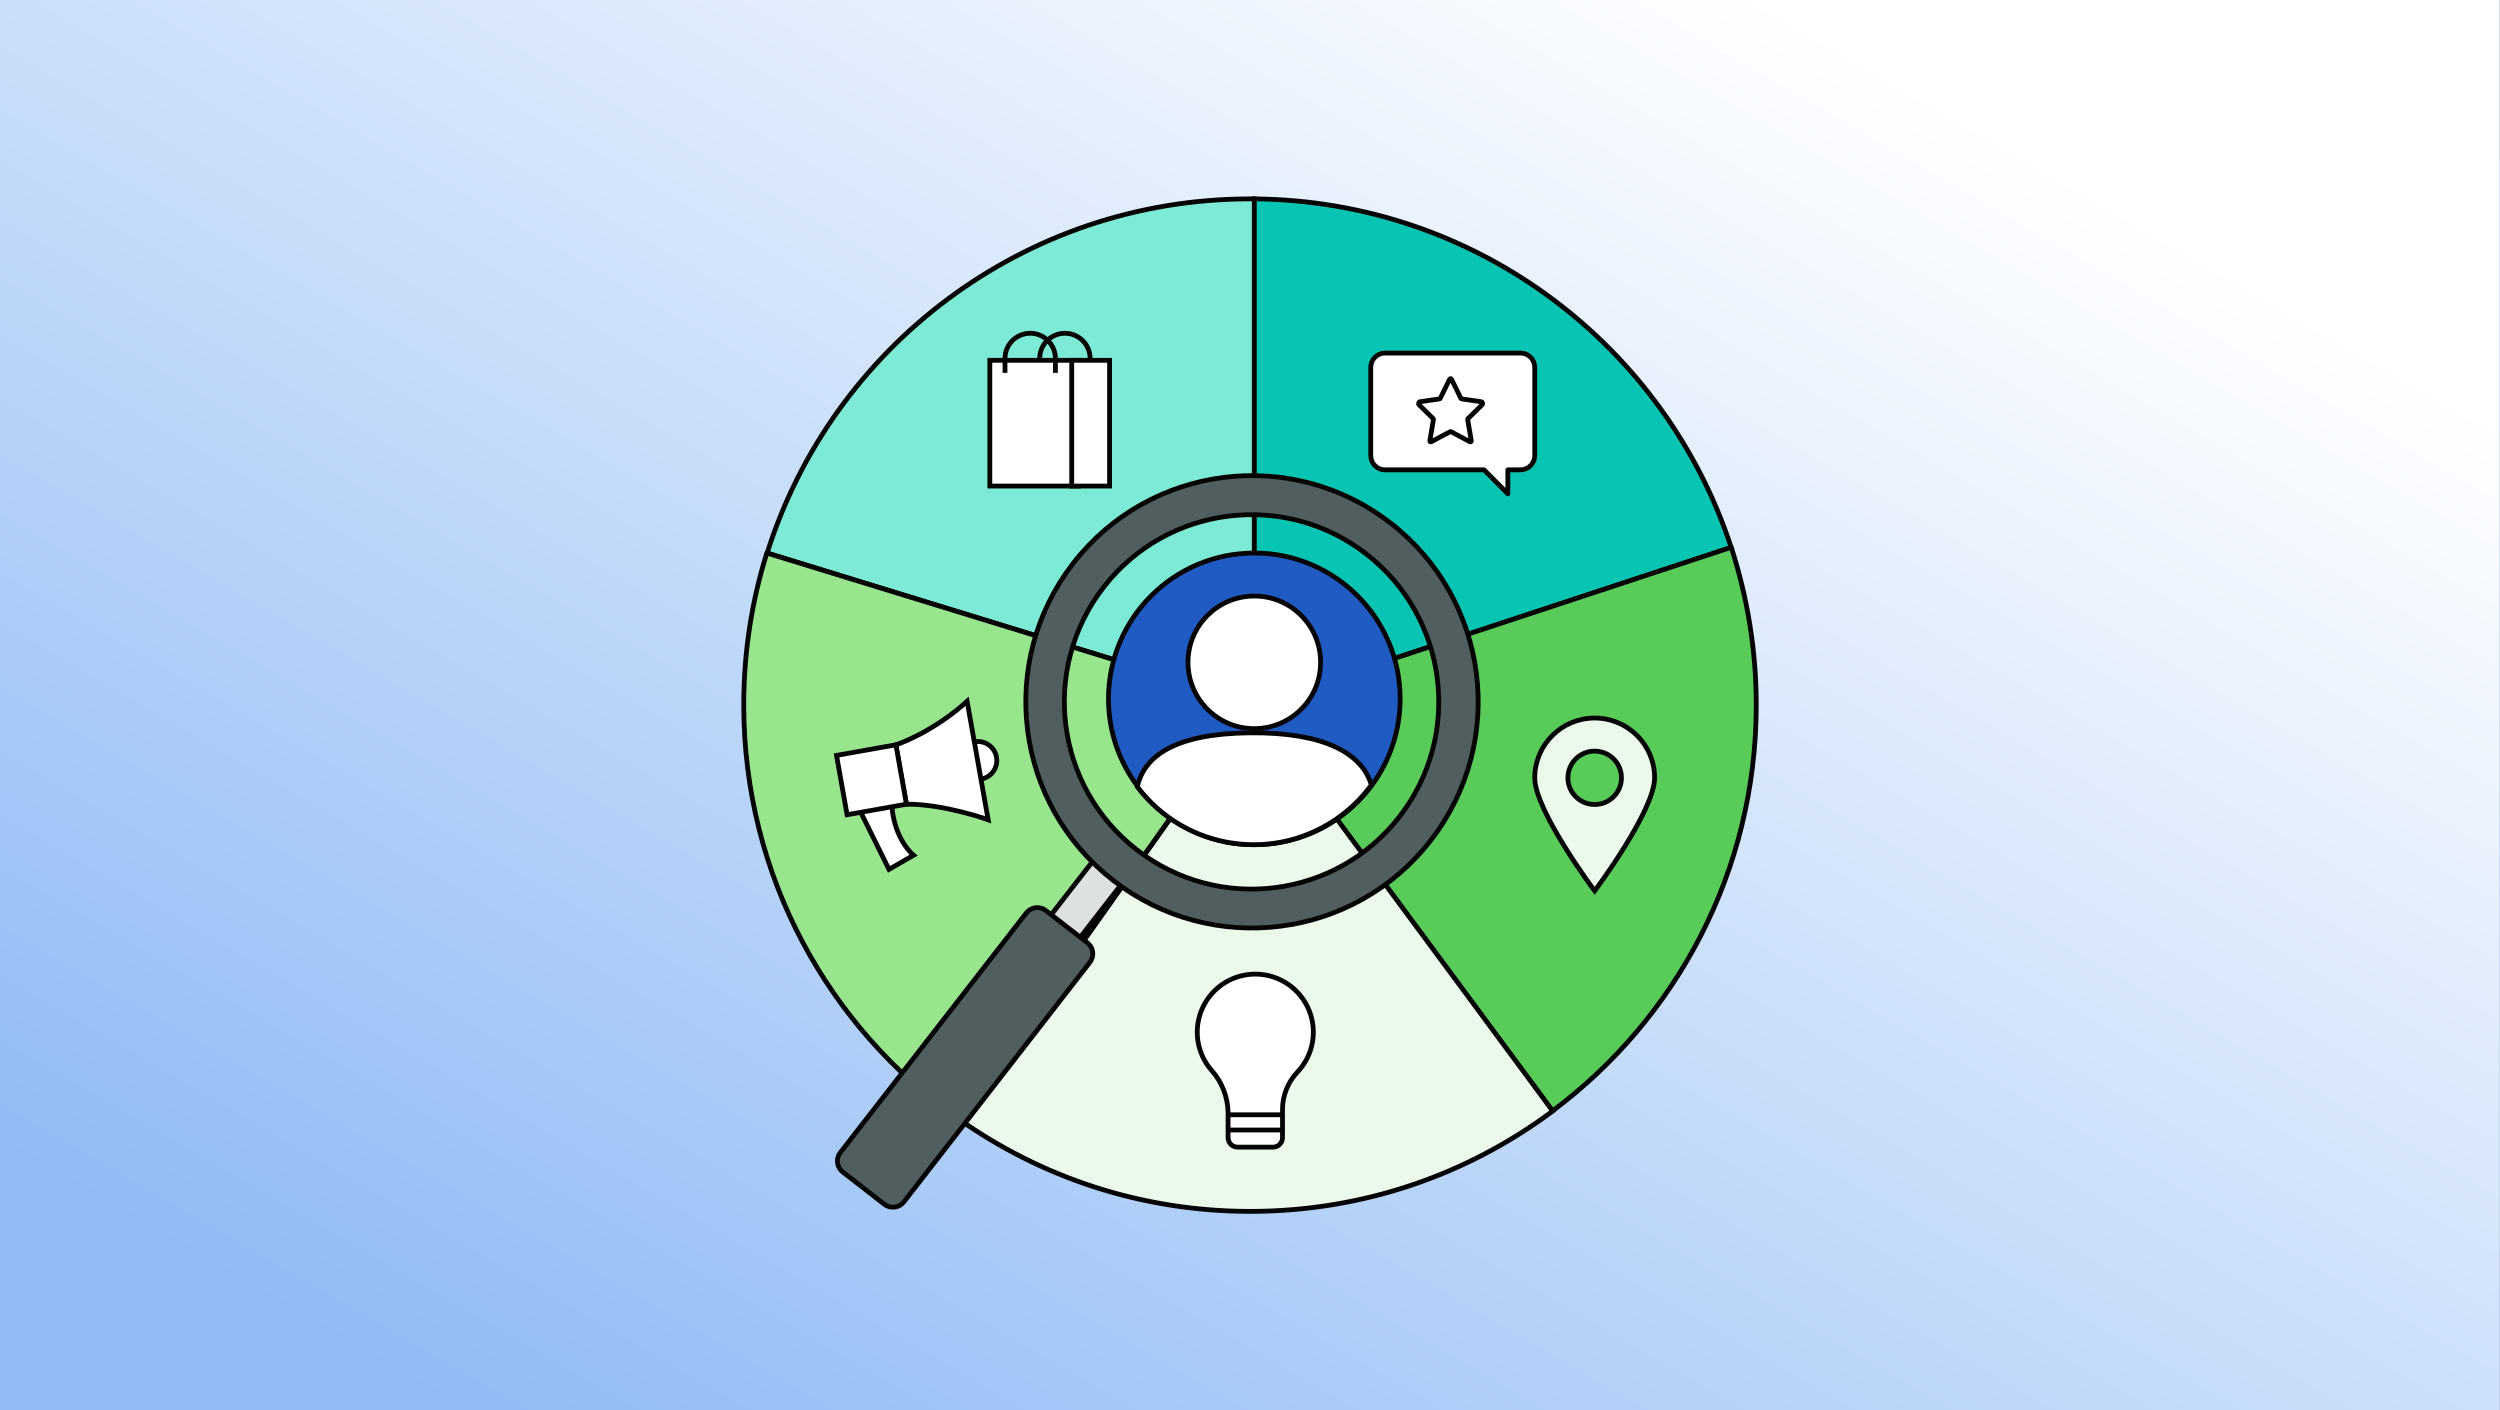 <svg xmlns="http://www.w3.org/2000/svg" width="780" height="440" viewBox="0 0 780 440" fill="none"><rect x="0" y="0" width="780" height="440" fill="#333333" stroke="none"/><g clip-path="url(#clip0_2207_672)"><rect width="780" height="440" fill="white"></rect><rect x="0.5" y="0.5" width="48.687" height="49" stroke="#A1D2F8"></rect><rect x="49.194" y="0.5" width="48.687" height="49" stroke="#A1D2F8"></rect><rect x="97.888" y="0.5" width="48.687" height="49" stroke="#A1D2F8"></rect><rect x="146.583" y="0.5" width="48.687" height="49" stroke="#A1D2F8"></rect><rect x="195.277" y="0.5" width="48.687" height="49" stroke="#A1D2F8"></rect><rect x="243.971" y="0.5" width="48.687" height="49" stroke="#A1D2F8"></rect><rect x="292.665" y="0.5" width="48.687" height="49" stroke="#A1D2F8"></rect><rect x="341.359" y="0.5" width="48.687" height="49" stroke="#A1D2F8"></rect><rect x="390.054" y="0.5" width="48.687" height="49" stroke="#A1D2F8"></rect><rect x="438.748" y="0.5" width="48.687" height="49" stroke="#A1D2F8"></rect><rect x="487.442" y="0.5" width="48.687" height="49" stroke="#A1D2F8"></rect><rect x="536.136" y="0.5" width="48.687" height="49" stroke="#A1D2F8"></rect><rect x="584.831" y="0.5" width="48.687" height="49" stroke="#A1D2F8"></rect><rect x="633.525" y="0.5" width="48.687" height="49" stroke="#A1D2F8"></rect><rect x="682.219" y="0.5" width="48.687" height="49" stroke="#A1D2F8"></rect><rect x="730.913" y="0.5" width="48.687" height="49" stroke="#A1D2F8"></rect><rect x="0.5" y="49.483" width="48.687" height="49" stroke="#A1D2F8"></rect><rect x="49.194" y="49.483" width="48.687" height="49" stroke="#A1D2F8"></rect><rect x="97.888" y="49.483" width="48.687" height="49" stroke="#A1D2F8"></rect><rect x="146.583" y="49.483" width="48.687" height="49" stroke="#A1D2F8"></rect><rect x="195.277" y="49.483" width="48.687" height="49" stroke="#A1D2F8"></rect><rect x="243.971" y="49.483" width="48.687" height="49" stroke="#A1D2F8"></rect><rect x="292.665" y="49.483" width="48.687" height="49" stroke="#A1D2F8"></rect><rect x="341.359" y="49.483" width="48.687" height="49" stroke="#A1D2F8"></rect><rect x="390.054" y="49.483" width="48.687" height="49" stroke="#A1D2F8"></rect><rect x="438.748" y="49.483" width="48.687" height="49" stroke="#A1D2F8"></rect><rect x="487.442" y="49.483" width="48.687" height="49" stroke="#A1D2F8"></rect><rect x="536.136" y="49.483" width="48.687" height="49" stroke="#A1D2F8"></rect><rect x="584.831" y="49.483" width="48.687" height="49" stroke="#A1D2F8"></rect><rect x="633.525" y="49.483" width="48.687" height="49" stroke="#A1D2F8"></rect><rect x="682.219" y="49.483" width="48.687" height="49" stroke="#A1D2F8"></rect><rect x="730.913" y="49.483" width="48.687" height="49" stroke="#A1D2F8"></rect><rect x="0.5" y="98.467" width="48.687" height="49" stroke="#A1D2F8"></rect><rect x="49.194" y="98.467" width="48.687" height="49" stroke="#A1D2F8"></rect><rect x="97.888" y="98.467" width="48.687" height="49" stroke="#A1D2F8"></rect><rect x="146.583" y="98.467" width="48.687" height="49" stroke="#A1D2F8"></rect><rect x="195.277" y="98.467" width="48.687" height="49" stroke="#A1D2F8"></rect><rect x="243.971" y="98.467" width="48.687" height="49" stroke="#A1D2F8"></rect><rect x="292.665" y="98.467" width="48.687" height="49" stroke="#A1D2F8"></rect><rect x="341.359" y="98.467" width="48.687" height="49" stroke="#A1D2F8"></rect><rect x="390.054" y="98.467" width="48.687" height="49" stroke="#A1D2F8"></rect><rect x="438.748" y="98.467" width="48.687" height="49" stroke="#A1D2F8"></rect><rect x="487.442" y="98.467" width="48.687" height="49" stroke="#A1D2F8"></rect><rect x="536.136" y="98.467" width="48.687" height="49" stroke="#A1D2F8"></rect><rect x="584.831" y="98.467" width="48.687" height="49" stroke="#A1D2F8"></rect><rect x="633.525" y="98.467" width="48.687" height="49" stroke="#A1D2F8"></rect><rect x="682.219" y="98.467" width="48.687" height="49" stroke="#A1D2F8"></rect><rect x="730.913" y="98.467" width="48.687" height="49" stroke="#A1D2F8"></rect><rect x="0.5" y="147.45" width="48.687" height="49" stroke="#A1D2F8"></rect><rect x="49.194" y="147.45" width="48.687" height="49" stroke="#A1D2F8"></rect><rect x="97.888" y="147.45" width="48.687" height="49" stroke="#A1D2F8"></rect><rect x="146.583" y="147.45" width="48.687" height="49" stroke="#A1D2F8"></rect><rect x="195.277" y="147.45" width="48.687" height="49" stroke="#A1D2F8"></rect><rect x="243.971" y="147.45" width="48.687" height="49" stroke="#A1D2F8"></rect><rect x="292.665" y="147.45" width="48.687" height="49" stroke="#A1D2F8"></rect><rect x="341.359" y="147.45" width="48.687" height="49" stroke="#A1D2F8"></rect><rect x="390.054" y="147.45" width="48.687" height="49" stroke="#A1D2F8"></rect><rect x="438.748" y="147.45" width="48.687" height="49" stroke="#A1D2F8"></rect><rect x="487.442" y="147.45" width="48.687" height="49" stroke="#A1D2F8"></rect><rect x="536.136" y="147.45" width="48.687" height="49" stroke="#A1D2F8"></rect><rect x="584.831" y="147.45" width="48.687" height="49" stroke="#A1D2F8"></rect><rect x="633.525" y="147.45" width="48.687" height="49" stroke="#A1D2F8"></rect><rect x="682.219" y="147.45" width="48.687" height="49" stroke="#A1D2F8"></rect><rect x="730.913" y="147.45" width="48.687" height="49" stroke="#A1D2F8"></rect><rect x="0.5" y="196.434" width="48.687" height="49" stroke="#A1D2F8"></rect><rect x="49.194" y="196.434" width="48.687" height="49" stroke="#A1D2F8"></rect><rect x="97.888" y="196.434" width="48.687" height="49" stroke="#A1D2F8"></rect><rect x="146.583" y="196.434" width="48.687" height="49" stroke="#A1D2F8"></rect><rect x="195.277" y="196.434" width="48.687" height="49" stroke="#A1D2F8"></rect><rect x="243.971" y="196.434" width="48.687" height="49" stroke="#A1D2F8"></rect><rect x="292.665" y="196.434" width="48.687" height="49" stroke="#A1D2F8"></rect><rect x="341.359" y="196.434" width="48.687" height="49" stroke="#A1D2F8"></rect><rect x="390.054" y="196.434" width="48.687" height="49" stroke="#A1D2F8"></rect><rect x="438.748" y="196.434" width="48.687" height="49" stroke="#A1D2F8"></rect><rect x="487.442" y="196.434" width="48.687" height="49" stroke="#A1D2F8"></rect><rect x="536.136" y="196.434" width="48.687" height="49" stroke="#A1D2F8"></rect><rect x="584.831" y="196.434" width="48.687" height="49" stroke="#A1D2F8"></rect><rect x="633.525" y="196.434" width="48.687" height="49" stroke="#A1D2F8"></rect><rect x="682.219" y="196.434" width="48.687" height="49" stroke="#A1D2F8"></rect><rect x="730.913" y="196.434" width="48.687" height="49" stroke="#A1D2F8"></rect><rect x="0.5" y="245.417" width="48.687" height="49" stroke="#A1D2F8"></rect><rect x="49.194" y="245.417" width="48.687" height="49" stroke="#A1D2F8"></rect><rect x="97.888" y="245.417" width="48.687" height="49" stroke="#A1D2F8"></rect><rect x="146.583" y="245.417" width="48.687" height="49" stroke="#A1D2F8"></rect><rect x="195.277" y="245.417" width="48.687" height="49" stroke="#A1D2F8"></rect><rect x="243.971" y="245.417" width="48.687" height="49" stroke="#A1D2F8"></rect><rect x="292.665" y="245.417" width="48.687" height="49" stroke="#A1D2F8"></rect><rect x="341.359" y="245.417" width="48.687" height="49" stroke="#A1D2F8"></rect><rect x="390.054" y="245.417" width="48.687" height="49" stroke="#A1D2F8"></rect><rect x="438.748" y="245.417" width="48.687" height="49" stroke="#A1D2F8"></rect><rect x="487.442" y="245.417" width="48.687" height="49" stroke="#A1D2F8"></rect><rect x="536.136" y="245.417" width="48.687" height="49" stroke="#A1D2F8"></rect><rect x="584.831" y="245.417" width="48.687" height="49" stroke="#A1D2F8"></rect><rect x="633.525" y="245.417" width="48.687" height="49" stroke="#A1D2F8"></rect><rect x="682.219" y="245.417" width="48.687" height="49" stroke="#A1D2F8"></rect><rect x="730.913" y="245.417" width="48.687" height="49" stroke="#A1D2F8"></rect><rect x="0.5" y="294.4" width="48.687" height="49" stroke="#A1D2F8"></rect><rect x="49.194" y="294.4" width="48.687" height="49" stroke="#A1D2F8"></rect><rect x="97.888" y="294.4" width="48.687" height="49" stroke="#A1D2F8"></rect><rect x="146.583" y="294.4" width="48.687" height="49" stroke="#A1D2F8"></rect><rect x="195.277" y="294.4" width="48.687" height="49" stroke="#A1D2F8"></rect><rect x="243.971" y="294.4" width="48.687" height="49" stroke="#A1D2F8"></rect><rect x="292.665" y="294.4" width="48.687" height="49" stroke="#A1D2F8"></rect><rect x="341.359" y="294.4" width="48.687" height="49" stroke="#A1D2F8"></rect><rect x="390.054" y="294.4" width="48.687" height="49" stroke="#A1D2F8"></rect><rect x="438.748" y="294.4" width="48.687" height="49" stroke="#A1D2F8"></rect><rect x="487.442" y="294.4" width="48.687" height="49" stroke="#A1D2F8"></rect><rect x="536.136" y="294.4" width="48.687" height="49" stroke="#A1D2F8"></rect><rect x="584.831" y="294.4" width="48.687" height="49" stroke="#A1D2F8"></rect><rect x="633.525" y="294.4" width="48.687" height="49" stroke="#A1D2F8"></rect><rect x="682.219" y="294.4" width="48.687" height="49" stroke="#A1D2F8"></rect><rect x="730.913" y="294.4" width="48.687" height="49" stroke="#A1D2F8"></rect><rect x="0.5" y="343.384" width="48.687" height="49" stroke="#A1D2F8"></rect><rect x="49.194" y="343.384" width="48.687" height="49" stroke="#A1D2F8"></rect><rect x="97.888" y="343.384" width="48.687" height="49" stroke="#A1D2F8"></rect><rect x="146.583" y="343.384" width="48.687" height="49" stroke="#A1D2F8"></rect><rect x="195.277" y="343.384" width="48.687" height="49" stroke="#A1D2F8"></rect><rect x="243.971" y="343.384" width="48.687" height="49" stroke="#A1D2F8"></rect><rect x="292.665" y="343.384" width="48.687" height="49" stroke="#A1D2F8"></rect><rect x="341.359" y="343.384" width="48.687" height="49" stroke="#A1D2F8"></rect><rect x="390.054" y="343.384" width="48.687" height="49" stroke="#A1D2F8"></rect><rect x="438.748" y="343.384" width="48.687" height="49" stroke="#A1D2F8"></rect><rect x="487.442" y="343.384" width="48.687" height="49" stroke="#A1D2F8"></rect><rect x="536.136" y="343.384" width="48.687" height="49" stroke="#A1D2F8"></rect><rect x="584.831" y="343.384" width="48.687" height="49" stroke="#A1D2F8"></rect><rect x="633.525" y="343.384" width="48.687" height="49" stroke="#A1D2F8"></rect><rect x="682.219" y="343.384" width="48.687" height="49" stroke="#A1D2F8"></rect><rect x="730.913" y="343.384" width="48.687" height="49" stroke="#A1D2F8"></rect><rect x="0.5" y="392.367" width="48.687" height="49" stroke="#A1D2F8"></rect><rect x="49.194" y="392.367" width="48.687" height="49" stroke="#A1D2F8"></rect><rect x="97.888" y="392.367" width="48.687" height="49" stroke="#A1D2F8"></rect><rect x="146.583" y="392.367" width="48.687" height="49" stroke="#A1D2F8"></rect><rect x="195.277" y="392.367" width="48.687" height="49" stroke="#A1D2F8"></rect><rect x="243.971" y="392.367" width="48.687" height="49" stroke="#A1D2F8"></rect><rect x="292.665" y="392.367" width="48.687" height="49" stroke="#A1D2F8"></rect><rect x="341.359" y="392.367" width="48.687" height="49" stroke="#A1D2F8"></rect><rect x="390.054" y="392.367" width="48.687" height="49" stroke="#A1D2F8"></rect><rect x="438.748" y="392.367" width="48.687" height="49" stroke="#A1D2F8"></rect><rect x="487.442" y="392.367" width="48.687" height="49" stroke="#A1D2F8"></rect><rect x="536.136" y="392.367" width="48.687" height="49" stroke="#A1D2F8"></rect><rect x="584.831" y="392.367" width="48.687" height="49" stroke="#A1D2F8"></rect><rect x="633.525" y="392.367" width="48.687" height="49" stroke="#A1D2F8"></rect><rect x="682.219" y="392.367" width="48.687" height="49" stroke="#A1D2F8"></rect><rect x="730.913" y="392.367" width="48.687" height="49" stroke="#A1D2F8"></rect><path opacity="0.1" d="M780.1 -0H0.1V50H780.1V-0Z" fill="#CC0F2F"></path><path opacity="0.1" d="M780.1 390.3H0.1V440.3H780.1V390.3Z" fill="#CC0F2F"></path><path opacity="0.1" d="M779.892 439.98L779.892 -0.62L729.892 -0.62L729.892 439.98H779.892Z" fill="#CC0F2F"></path><path opacity="0.1" d="M50.111 439.961L50.111 -0.639L0.111 -0.639L0.111 439.961H50.111Z" fill="#CC0F2F"></path><path d="M779.865 0H-0.135V440H779.865V0Z" fill="url(#paint0_linear_2207_672)"></path><path d="M351.66 207.092L351.661 207.09C357.061 191.084 372.183 179.5 390.05 179.5H390.052H390.055H390.057H390.059H390.062H390.064H390.066H390.069H390.071H390.074H390.076H390.078H390.081H390.083H390.085H390.088H390.09H390.093H390.095H390.097H390.1H390.102H390.104H390.107H390.109H390.112H390.114H390.116H390.119H390.121H390.124H390.126H390.129H390.131H390.133H390.136H390.138H390.141H390.143H390.145H390.148H390.15H390.153H390.155H390.158H390.16H390.163H390.165H390.167H390.17H390.172H390.175H390.177H390.18H390.182H390.185H390.187H390.189H390.192H390.194H390.197H390.199H390.202H390.204H390.207H390.209H390.212H390.214H390.217H390.219H390.222H390.224H390.227H390.229H390.232H390.234H390.237H390.239H390.242H390.244H390.247H390.249H390.252H390.254H390.257H390.259H390.262H390.264H390.267H390.269H390.272H390.274H390.277H390.279H390.282H390.284H390.287H390.289H390.292H390.294H390.297H390.299H390.302H390.304H390.307H390.309H390.312H390.315H390.317H390.32H390.322H390.325H390.327H390.33H390.332H390.335H390.337H390.34H390.343H390.345H390.348H390.35H390.353H390.355H390.358H390.36H390.363H390.366H390.368H390.371H390.373H390.376H390.378H390.381H390.384H390.386H390.389H390.391H390.394H390.396H390.399H390.402H390.404H390.407H390.409H390.412H390.414H390.417H390.42H390.422H390.425H390.427H390.43H390.433H390.435H390.438H390.44H390.443H390.446H390.448H390.451H390.453H390.456H390.459H390.461H390.464H390.466H390.469H390.472H390.474H390.477H390.479H390.482H390.485H390.487H390.49H390.492H390.495H390.498H390.5H390.503H390.505H390.508H390.511H390.513H390.516H390.519H390.521H390.524H390.526H390.529H390.532H390.534H390.537H390.539H390.542H390.545H390.547H390.55H390.553H390.555H390.558H390.56H390.563H390.566H390.568H390.571H390.574H390.576H390.579H390.581H390.584H390.587H390.589H390.592H390.595H390.597H390.6H390.602H390.605H390.608H390.61H390.613H390.616H390.618H390.621H390.624H390.626H390.629H390.631H390.634H390.637H390.639H390.642H390.645H390.647H390.65H390.653H390.655H390.658H390.66H390.663H390.666H390.668H390.671H390.674H390.676H390.679H390.682H390.684H390.687H390.689H390.692H390.695H390.697H390.7H390.703H390.705H390.708H390.711H390.713H390.716H390.718H390.721H390.724H390.726H390.729H390.732H390.734H390.737H390.74H390.742H390.745H390.747H390.75H390.753H390.755H390.758H390.761H390.763H390.766H390.768H390.771H390.774H390.776H390.779H390.782H390.784H390.787H390.79H390.792H390.795H390.797H390.8H390.803H390.805H390.808H390.811H390.813H390.816H390.818H390.821H390.824H390.826H390.829H390.832H390.834H390.837H390.839H390.842H390.845H390.847H390.85H390.853H390.855H390.858H390.86H390.863H390.866H390.868H390.871H390.874H390.876H390.879H390.881H390.884H390.887H390.889H390.892H390.894H390.897H390.9H390.902H390.905H390.908H390.91H390.913H390.915H390.918H390.921H390.923H390.926H390.928H390.931H390.934H390.936H390.939H390.941H390.944H390.947H390.949H390.952H390.954H390.957H390.96H390.962H390.965H390.967H390.97H390.973H390.975H390.978H390.98H390.983H390.985H390.988H390.991H390.993H390.996H390.998H391.001H391.003H391.006H391.009H391.011H391.014H391.016H391.019H391.022H391.024H391.027H391.029H391.032H391.034H391.037H391.039H391.042H391.045H391.047H391.05H391.052H391.055H391.057H391.06H391.062H391.065H391.068H391.07H391.073H391.075H391.078H391.08H391.083H391.085H391.088H391.09H391.093H391.096H391.098H391.101H391.103H391.106H391.108H391.111H391.113H391.116H391.118H391.121H391.123H391.126H391.128H391.131H391.133H391.136H391.138H391.141H391.143H391.146H391.148H391.151H391.153H391.156H391.158H391.161H391.163H391.166H391.168H391.171H391.173H391.176H391.178H391.181H391.183H391.186H391.188H391.191H391.193H391.196H391.198H391.201H391.203H391.206H391.208H391.21H391.213H391.215H391.218H391.22H391.223H391.225H391.228H391.23H391.233H391.235H391.237H391.24H391.242H391.245H391.247H391.25H391.252H391.254H391.257H391.259H391.262H391.264H391.267H391.269H391.271H391.274H391.276H391.279H391.281H391.283H391.286H391.288H391.291H391.293H391.295H391.298H391.3H391.303H391.305H391.307H391.31H391.312H391.315H391.317H391.319H391.322H391.324H391.326H391.329H391.331H391.333H391.336H391.337C408.808 180.094 423.432 191.677 428.536 207.579L428.537 207.582C429.813 211.509 430.5 215.631 430.5 219.95C430.5 233.106 424.218 244.788 414.497 252.152L414.493 252.155C407.721 257.357 399.281 260.4 390.05 260.4C381.411 260.4 373.361 257.652 366.782 253.037C356.372 245.671 349.6 233.595 349.6 219.95C349.6 215.426 350.288 211.109 351.66 207.092Z" stroke="#040404" stroke-width="1.5"></path><path d="M390.05 178.75C390.45 178.75 390.95 178.75 391.35 178.75V62.05C390.95 62.05 390.45 62.05 390.05 62.05C319.35 62.05 259.45 108.55 239.35 172.55L350.95 206.85C356.45 190.55 371.85 178.75 390.05 178.75Z" fill="#7DEAD5" stroke="#040404" stroke-width="1.5" stroke-miterlimit="10"></path><path d="M429.25 207.35L540.15 170.85C519.65 108.05 460.85 62.65 391.35 62.05V178.75C409.15 179.35 424.05 191.15 429.25 207.35Z" fill="#08C4B2" stroke="#040404" stroke-width="1.5" stroke-miterlimit="10"></path><path d="M429.25 207.35C430.55 211.35 431.25 215.55 431.25 219.95C431.25 233.35 424.85 245.25 414.95 252.75L484.35 346.65C522.95 317.85 547.95 271.85 547.95 219.95C547.95 202.75 545.15 186.25 540.15 170.75L429.25 207.35Z" fill="#59CB59" stroke="#040404" stroke-width="1.5" stroke-miterlimit="10" stroke-linecap="round" stroke-linejoin="round"></path><path d="M390.05 261.15C381.25 261.15 373.05 258.35 366.35 253.65L298.85 348.95C324.65 367.25 356.05 377.95 390.05 377.95C425.45 377.95 458.05 366.35 484.45 346.65L415.05 252.75C408.05 258.05 399.35 261.15 390.05 261.15Z" fill="#EBF9EB" stroke="#040404" stroke-width="1.5" stroke-miterlimit="10"></path><path d="M348.75 219.95C348.75 215.35 349.55 210.95 350.85 206.85L239.25 172.55C234.55 187.55 232.05 203.45 232.05 219.95C232.05 273.25 258.45 320.35 298.75 348.95L366.25 253.65C355.65 246.15 348.75 233.85 348.75 219.95Z" fill="#98E58E" stroke="#040404" stroke-width="1.5" stroke-miterlimit="10" stroke-linecap="round" stroke-linejoin="round"></path><path d="M324.383 116.333V111.847C324.383 107.504 327.907 103.98 332.25 103.98C336.593 103.98 340.117 107.504 340.117 111.847V116.333" stroke="#040404" stroke-width="1.5" stroke-miterlimit="10"></path><path d="M336.465 112.419H308.829V151.648H336.465V112.419Z" fill="white" stroke="#040404" stroke-width="1.5" stroke-miterlimit="10"></path><path d="M346.187 112.419H334.376V151.648H346.187V112.419Z" fill="white" stroke="#040404" stroke-width="1.5" stroke-miterlimit="10"></path><path d="M313.556 116.333V111.847C313.556 107.504 317.08 103.98 321.423 103.98C325.766 103.98 329.29 107.504 329.29 111.847V116.333" stroke="#040404" stroke-width="1.5" stroke-miterlimit="10"></path><path d="M432.106 110.157H474.402C476.852 110.157 478.837 112.155 478.837 114.63V142.114C478.837 144.59 476.852 146.588 474.402 146.588H470.445V154.065L463.032 146.588H432.106C429.656 146.588 427.671 144.59 427.671 142.114V114.63C427.684 112.168 429.669 110.157 432.106 110.157Z" fill="white" stroke="#040404" stroke-width="1.5" stroke-miterlimit="10" stroke-linecap="round" stroke-linejoin="round"></path><path d="M452.448 134.689L446.505 137.847C446.299 137.95 446.067 137.783 446.106 137.551L447.24 130.873C447.253 130.783 447.227 130.693 447.163 130.628L442.754 126.297C442.419 125.974 442.612 125.407 443.063 125.343L449.148 124.453C449.238 124.44 449.316 124.389 449.354 124.298L452.242 118.407C452.422 118.033 452.732 118.033 452.912 118.407L455.8 124.298C455.839 124.376 455.916 124.44 456.006 124.453L462.117 125.343C462.568 125.407 462.748 125.961 462.413 126.284L457.991 130.628C457.927 130.693 457.901 130.783 457.914 130.873L459.049 137.551C459.087 137.783 458.855 137.95 458.649 137.847L452.706 134.689C452.629 134.65 452.526 134.65 452.448 134.689Z" fill="white" stroke="#040404" stroke-width="1.5" stroke-miterlimit="10"></path><path d="M497.539 224.026C487.208 224.026 478.837 232.375 478.837 242.679C478.837 252.983 497.539 277.958 497.539 277.958C497.539 277.958 516.241 252.983 516.241 242.679C516.241 232.375 507.87 224.026 497.539 224.026ZM497.539 251.01C492.923 251.01 489.186 247.283 489.186 242.679C489.186 238.075 492.923 234.348 497.539 234.348C502.155 234.348 505.892 238.075 505.892 242.679C505.892 247.283 502.155 251.01 497.539 251.01Z" fill="#EBF9EB" stroke="#040404" stroke-width="1.5" stroke-miterlimit="10"></path><path d="M268.059 252.416L277.362 271.246L285.021 266.838C285.021 266.838 279.054 262.086 278.265 251.43L268.059 252.416Z" fill="white" stroke="#040404" stroke-width="1.5"></path><path d="M305.094 243.167C308.357 243.167 311.002 240.522 311.002 237.259C311.002 233.996 308.357 231.35 305.094 231.35C301.831 231.35 299.186 233.996 299.186 237.259C299.186 240.522 301.831 243.167 305.094 243.167Z" fill="white" stroke="#040404" stroke-width="1.5"></path><path d="M279.513 232.384C279.513 232.384 290.643 228.811 301.736 218.809L308.314 255.772C308.314 255.772 294.705 250.858 282.808 250.899L279.513 232.384Z" fill="white" stroke="#040404" stroke-width="1.5"></path><path d="M279.512 232.383L260.997 235.678L264.292 254.194L282.807 250.899L279.512 232.383Z" fill="white" stroke="#040404" stroke-width="1.5"></path><path d="M400.141 354.942V346.177C400.141 341.828 401.808 337.643 404.8 334.486C407.211 331.94 408.832 328.749 409.464 325.299C410.097 321.85 409.715 318.291 408.364 315.055C407.013 311.819 404.752 309.045 401.854 307.069C398.957 305.093 395.549 304.001 392.043 303.925C388.537 303.849 385.084 304.792 382.104 306.64C379.124 308.489 376.744 311.162 375.255 314.337C373.765 317.511 373.228 321.05 373.711 324.524C374.193 327.997 375.673 331.256 377.972 333.904C381.247 337.552 383.089 342.263 383.159 347.164V354.942C383.159 355.331 383.236 355.716 383.385 356.076C383.534 356.435 383.752 356.761 384.027 357.036C384.302 357.311 384.628 357.53 384.988 357.678C385.347 357.827 385.732 357.904 386.121 357.904H397.179C397.568 357.904 397.953 357.827 398.313 357.678C398.672 357.53 398.998 357.311 399.273 357.036C399.548 356.761 399.767 356.435 399.915 356.075C400.064 355.716 400.141 355.331 400.141 354.942Z" fill="white" stroke="#040404" stroke-width="1.5"></path><path d="M382.65 347.812H400.65M382.65 352.562H400.65" stroke="#040404" stroke-width="1.5"></path><path d="M335.985 275.091L341.188 268.389L350.239 275.416L344.808 282.414L336.157 293.566L327.098 286.533L335.985 275.091Z" fill="#DEE1E1" stroke="#040404" stroke-width="1.5" stroke-miterlimit="10"></path><path d="M262.952 365.665L275.941 375.748C277.83 377.214 280.55 376.871 282.016 374.983L340.041 300.235C341.507 298.346 341.165 295.626 339.276 294.16L326.287 284.077C324.398 282.61 321.679 282.953 320.212 284.842L262.187 359.59C260.721 361.479 261.063 364.198 262.952 365.665Z" fill="#515E5F" stroke="#040404" stroke-width="1.5" stroke-miterlimit="10"></path><path d="M334.881 175.697C310.978 206.485 316.563 250.811 347.351 274.713C378.139 298.616 422.464 293.031 446.367 262.243C470.269 231.455 464.684 187.13 433.903 163.226C403.116 139.324 358.783 144.91 334.886 175.689L334.881 175.697ZM426.309 172.853C451.789 192.638 456.409 229.325 436.632 254.81C416.846 280.29 380.16 284.91 354.674 265.133C329.187 245.349 324.573 208.654 344.352 183.175C364.137 157.695 400.83 153.074 426.31 172.86L426.309 172.853Z" fill="#515E5F" stroke="#040404" stroke-width="1.5" stroke-miterlimit="10"></path><path d="M391.35 263.55C416.479 263.55 436.85 243.179 436.85 218.05C436.85 192.921 416.479 172.55 391.35 172.55C366.221 172.55 345.85 192.921 345.85 218.05C345.85 243.179 366.221 263.55 391.35 263.55Z" fill="#205BC3" stroke="#040404" stroke-width="1.5" stroke-linecap="round" stroke-linejoin="round"></path><path d="M427.87 244.91C425.09 235.44 413.86 228.42 390.05 228.64C366.35 228.86 356.99 236.01 354.83 245.45C369.96 265.51 398.5 269.5 418.56 254.37C422.11 251.69 425.25 248.5 427.88 244.91H427.87Z" fill="white" stroke="#040404" stroke-width="1.5" stroke-miterlimit="10"></path><path d="M391.34 227.34C402.767 227.34 412.03 218.077 412.03 206.65C412.03 195.223 402.767 185.96 391.34 185.96C379.913 185.96 370.65 195.223 370.65 206.65C370.65 218.077 379.913 227.34 391.34 227.34Z" fill="white" stroke="#040404" stroke-width="1.5" stroke-miterlimit="10"></path></g><defs><linearGradient id="paint0_linear_2207_672" x1="526.398" y1="-15.439" x2="112.513" y2="698.269" gradientUnits="userSpaceOnUse"><stop stop-color="white"></stop><stop offset="0.713" stop-color="#90BBF5"></stop></linearGradient><clipPath id="clip0_2207_672"><rect width="780" height="440" fill="white"></rect></clipPath></defs></svg>